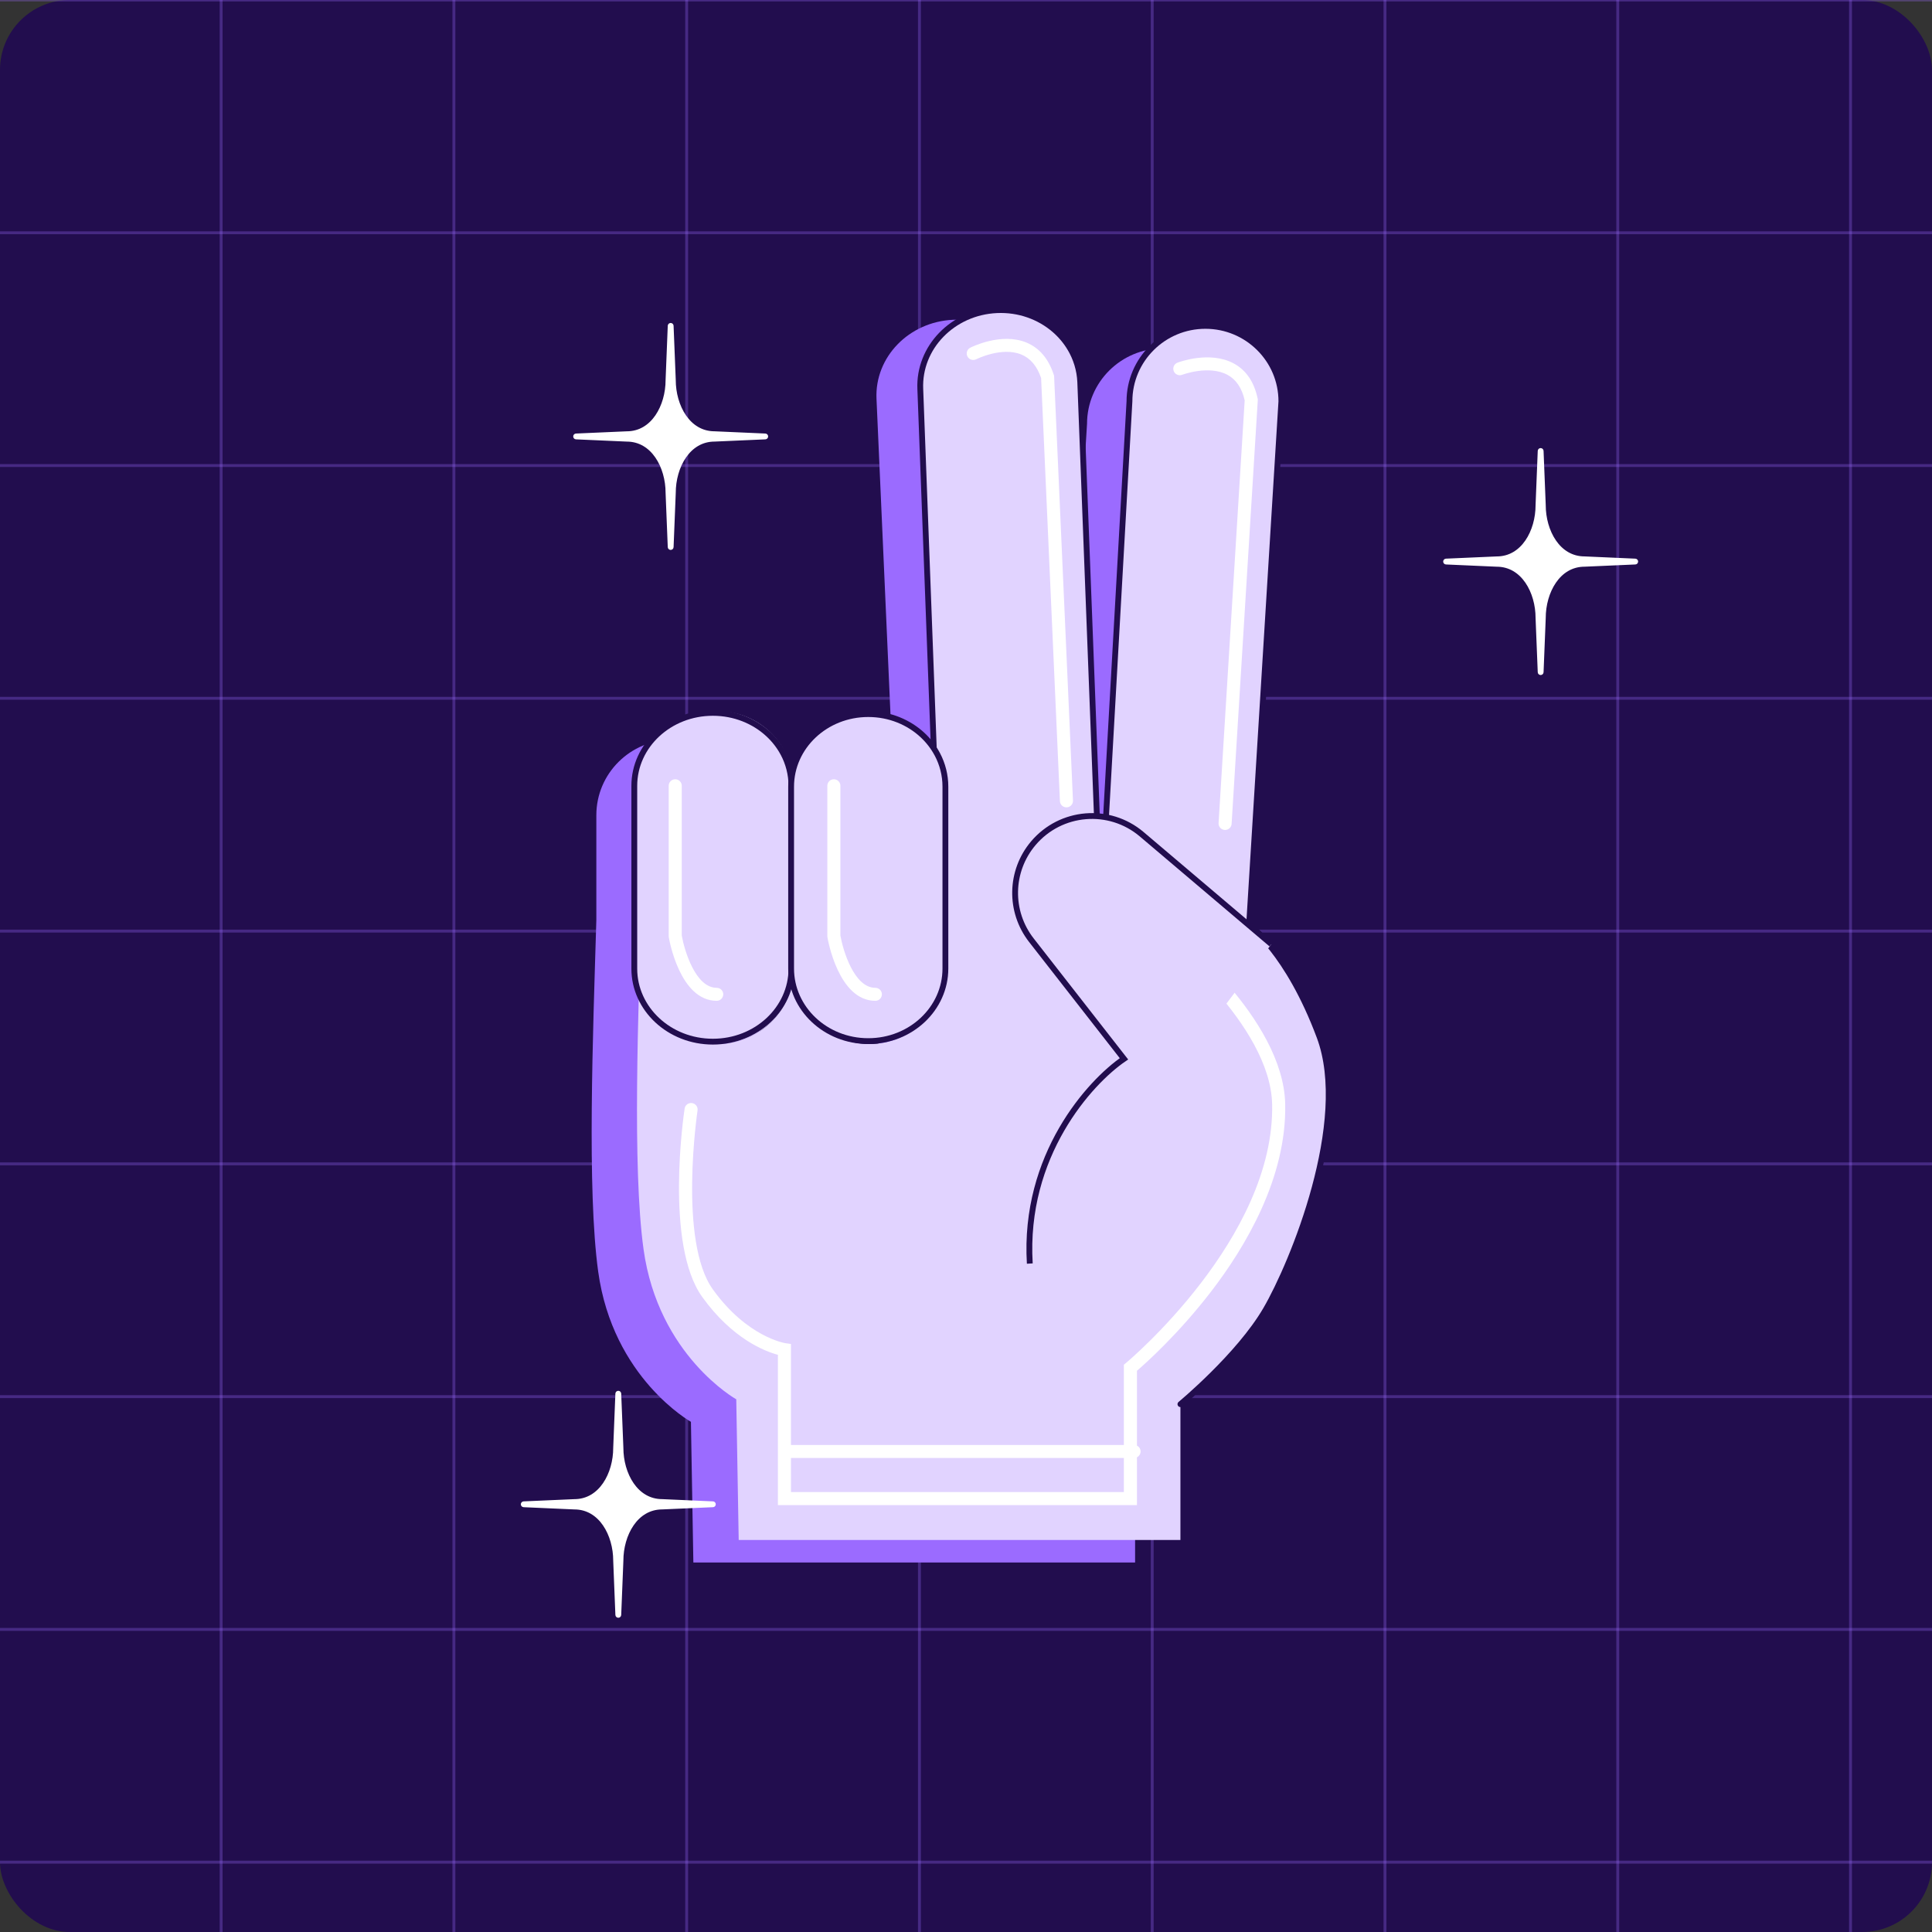 <svg width="664" height="664" viewBox="0 0 664 664" fill="none" xmlns="http://www.w3.org/2000/svg">
<rect x="0" y="0" width="664" height="664" fill="#333333" stroke="none"/>
<g clip-path="url(#clip0_967_77774)">
<rect width="664" height="664" rx="24" fill="#220D4E"/>
<path d="M156 0V1120" stroke="#9B6BFF" stroke-opacity="0.3" stroke-linecap="round"/>
<path d="M636 0V1120" stroke="#9B6BFF" stroke-opacity="0.3" stroke-linecap="round"/>
<path d="M236 0V1120" stroke="#9B6BFF" stroke-opacity="0.3" stroke-linecap="round"/>
<path d="M316 0V1120" stroke="#9B6BFF" stroke-opacity="0.3" stroke-linecap="round"/>
<path d="M396 0V1120" stroke="#9B6BFF" stroke-opacity="0.3" stroke-linecap="round"/>
<path d="M76 0V1120" stroke="#9B6BFF" stroke-opacity="0.3" stroke-linecap="round"/>
<path d="M556 0V1120" stroke="#9B6BFF" stroke-opacity="0.3" stroke-linecap="round"/>
<path d="M476 0V1120" stroke="#9B6BFF" stroke-opacity="0.3" stroke-linecap="round"/>
<path d="M916 0L-1004 -8.39259e-05" stroke="#9B6BFF" stroke-opacity="0.3" stroke-linecap="round"/>
<path d="M916 80L-1004 80" stroke="#9B6BFF" stroke-opacity="0.3" stroke-linecap="round"/>
<path d="M916 160L-1004 160" stroke="#9B6BFF" stroke-opacity="0.3" stroke-linecap="round"/>
<path d="M916 240L-1004 240" stroke="#9B6BFF" stroke-opacity="0.3" stroke-linecap="round"/>
<path d="M916 320L-1004 320" stroke="#9B6BFF" stroke-opacity="0.3" stroke-linecap="round"/>
<path d="M916 400L-1004 400" stroke="#9B6BFF" stroke-opacity="0.3" stroke-linecap="round"/>
<path d="M916 480L-1004 480" stroke="#9B6BFF" stroke-opacity="0.3" stroke-linecap="round"/>
<path d="M916 560L-1004 560" stroke="#9B6BFF" stroke-opacity="0.3" stroke-linecap="round"/>
<path d="M916 640L-1004 640" stroke="#9B6BFF" stroke-opacity="0.3" stroke-linecap="round"/>
<path d="M437.929 364.05C427.023 334.88 413.715 325.575 413.715 325.575V320.971C413.782 320.235 413.812 319.483 413.812 318.732L425.812 145.678C425.812 138.516 422.893 132.03 418.163 127.337C413.44 122.644 406.913 119.735 399.705 119.735C385.289 119.735 373.598 131.353 373.598 145.678L361.598 340.607C361.598 354.939 349.906 366.549 335.49 366.549C321.074 366.549 309.383 354.939 309.383 340.607C309.383 354.939 297.692 366.549 283.276 366.549C268.86 366.549 257.168 354.939 257.168 340.607V280.182C257.168 275.973 256.158 272.001 254.377 268.483L254.362 268.468C253.112 266.006 251.472 263.767 249.526 261.833C244.803 257.14 238.277 254.239 231.061 254.239C216.645 254.239 204.954 265.85 204.954 280.182V316.255C203.786 355.668 201.72 408.84 205.583 436.985C210.62 473.653 237.461 488.655 237.461 488.655L238.299 537H390.115V490.328C390.115 490.328 410.25 473.653 419.471 457.818C428.7 441.983 448.827 393.221 437.929 364.05Z" fill="#9B6BFF"/>
<path d="M326.084 270.365H323.838C323.838 269.912 323.823 269.465 323.801 269.019L326.016 268.729L326.114 269.175V269.339C326.084 269.681 326.076 270.023 326.076 270.365H326.084Z" fill="#220D4E"/>
<path d="M272.746 270.366V332.873C272.746 347.205 261.062 358.816 246.639 358.816C232.215 358.816 220.531 347.205 220.531 332.873V270.366C220.531 256.034 232.223 244.423 246.639 244.423C253.854 244.423 260.381 247.324 265.104 252.017C267.05 253.951 268.689 256.19 269.939 258.652L269.954 258.667C271.735 262.185 272.746 266.156 272.746 270.366Z" fill="#E1D3FF"/>
<path d="M356.211 134.603L364.619 324.346C365.254 338.664 353.467 350.809 338.282 351.481C323.098 352.154 310.283 341.1 309.648 326.782L301.24 137.039C300.606 122.721 312.4 110.576 327.577 109.904C335.174 109.567 342.173 112.16 347.353 116.629C349.488 118.47 351.313 120.63 352.738 123.031L352.754 123.045C354.785 126.477 356.025 130.397 356.211 134.603Z" fill="#9B6BFF"/>
<path d="M435.051 450.084C425.83 465.919 405.695 482.594 405.695 482.594V529.266H253.879L253.041 480.92C253.041 480.92 226.2 465.919 221.163 429.25C217.3 401.106 219.366 347.934 220.534 308.521V332.872C220.534 347.205 232.225 358.815 246.641 358.815C261.057 358.815 272.749 347.205 272.749 332.872C272.749 347.205 284.44 358.815 298.856 358.815C313.272 358.815 324.963 347.205 324.963 332.872C324.963 347.205 336.655 358.815 351.07 358.815C365.486 358.815 377.178 347.205 377.178 332.872L388.178 137.944C388.178 123.619 399.869 112.001 414.285 112.001C421.493 112.001 428.02 114.909 432.743 119.602C437.473 124.296 440.392 130.781 440.392 137.944L429.295 317.84C429.295 317.84 442.603 327.145 453.509 356.316C464.407 385.487 444.28 434.249 435.051 450.084Z" fill="#E1D3FF"/>
<path d="M405.695 482.594C405.695 482.594 425.83 465.919 435.051 450.084C444.28 434.249 464.407 385.487 453.509 356.316C442.603 327.145 429.295 317.84 429.295 317.84L440.392 137.944C440.392 130.781 437.473 124.296 432.743 119.602C428.02 114.909 421.493 112.001 414.285 112.001C399.869 112.001 388.178 123.619 388.178 137.944L377.178 332.872" stroke="#220D4E" stroke-width="2" stroke-linecap="round"/>
<path d="M390.744 517.277H267.356V465.629C262.925 464.447 251.713 460.162 241.353 445.755C228.39 427.726 235.014 382.892 235.298 380.988C235.485 379.768 236.623 378.927 237.851 379.113C239.078 379.299 239.924 380.43 239.737 381.65C239.669 382.096 233.098 426.596 245.006 443.16C256.795 459.56 269.781 461.605 269.916 461.628L271.839 461.903V463.837L271.847 512.807H386.254V469.036L387.062 468.366C387.571 467.942 438.214 425.488 437.211 379.485C436.612 352.099 399.442 322.72 399.068 322.43C398.095 321.672 397.922 320.266 398.693 319.299C399.457 318.332 400.872 318.161 401.845 318.927C403.446 320.177 441.058 349.92 441.702 379.396C442.256 404.655 428.117 428.463 416.156 443.993C404.958 458.526 393.821 468.478 390.752 471.118V517.277H390.744Z" fill="white"/>
<path d="M371.263 131.296L379.67 350.365C380.305 364.684 368.518 376.828 353.333 377.5C338.148 378.173 325.334 367.119 324.699 352.801L316.292 133.732C315.657 119.414 327.452 107.269 342.629 106.597C350.225 106.26 357.225 108.853 362.405 113.322C364.539 115.163 366.364 117.323 367.789 119.724L367.805 119.738C369.837 123.17 371.076 127.09 371.263 131.296Z" fill="#E1D3FF"/>
<path d="M379.67 350.365L371.263 131.296C371.076 127.091 369.837 123.17 367.806 119.738L367.789 119.724C366.364 117.323 364.539 115.163 362.405 113.322C357.225 108.854 350.225 106.26 342.629 106.597C327.452 107.269 315.657 119.414 316.292 133.732L321.001 259" stroke="#220D4E" stroke-width="2"/>
<path d="M269.11 258.781L269.188 258.925L269.203 258.938C270.99 262.3 272 266.08 272 270.082V332.92C272 346.711 259.985 358.001 245 358.001C230.015 358.001 218 346.711 218 332.92V270.082C218 256.291 230.023 245.001 245 245.001C252.486 245.001 259.242 247.821 264.122 252.367C266.133 254.24 267.823 256.405 269.11 258.781Z" fill="#E1D3FF" stroke="#220D4E" stroke-width="2"/>
<path d="M322.08 259.124L322.157 259.267L322.171 259.281C323.927 262.624 324.919 266.385 324.919 270.366V332.873C324.919 346.599 313.11 357.816 298.407 357.816C283.703 357.816 271.895 346.599 271.895 332.873V270.366C271.895 256.641 283.711 245.423 298.407 245.423C305.754 245.423 312.387 248.225 317.18 252.745C319.155 254.607 320.815 256.76 322.08 259.124Z" fill="#E1D3FF" stroke="#220D4E" stroke-width="2"/>
<path d="M420.91 285.242C419.67 285.166 418.731 284.109 418.807 282.877L427.778 137.597C426.837 133.395 424.859 130.449 421.891 128.843C415.477 125.361 406.387 128.779 406.295 128.811C405.135 129.253 403.836 128.681 403.39 127.529C402.943 126.376 403.518 125.085 404.678 124.642C405.131 124.469 415.817 120.464 424.038 124.921C428.283 127.225 431.04 131.278 432.233 136.978L432.297 137.272L423.289 283.153C423.213 284.386 422.15 285.319 420.91 285.242Z" fill="white"/>
<path d="M366.62 277.475C365.379 277.53 364.333 276.579 364.278 275.346L357.814 129.933C356.434 125.855 354.156 123.134 351.034 121.851C344.287 119.069 335.61 123.43 335.522 123.471C334.416 124.034 333.063 123.603 332.497 122.504C331.932 121.405 332.366 120.06 333.473 119.497C333.905 119.277 344.107 114.163 352.754 117.724C357.219 119.566 360.389 123.304 362.179 128.845L362.274 129.131L368.764 275.146C368.819 276.38 367.861 277.42 366.62 277.475Z" fill="white"/>
<path d="M246.325 343.962C233.66 343.962 230 322.988 229.85 322.095L229.82 321.731V270.054C229.82 268.819 230.823 267.822 232.066 267.822C233.308 267.822 234.311 268.819 234.311 270.054V321.538C235.224 326.707 239.042 339.5 246.325 339.5C247.567 339.5 248.57 340.496 248.57 341.731C248.57 342.966 247.567 343.962 246.325 343.962Z" fill="white"/>
<path d="M300.846 343.962C288.189 343.962 284.521 322.988 284.372 322.095L284.342 321.731V270.054C284.342 268.819 285.345 267.822 286.587 267.822C287.83 267.822 288.833 268.819 288.833 270.054V321.538C289.746 326.707 293.563 339.5 300.846 339.5C302.088 339.5 303.091 340.496 303.091 341.731C303.091 342.966 302.088 343.962 300.846 343.962Z" fill="white"/>
<path d="M389.76 501.077H270.234C268.991 501.077 267.988 500.08 267.988 498.846C267.988 497.611 268.991 496.614 270.234 496.614H389.76C391.003 496.614 392.005 497.611 392.005 498.846C392.005 500.08 391.003 501.077 389.76 501.077Z" fill="white"/>
<path d="M392.396 286.723L436.955 324.501L353.925 434.269C351.674 397.117 374.566 371.879 386.293 363.905L354.475 323.138C346.776 313.274 347.051 299.362 355.134 289.81C364.568 278.661 381.256 277.278 392.396 286.723Z" fill="#E1D3FF"/>
<path d="M436.955 324.501L392.396 286.723C381.256 277.278 364.568 278.661 355.134 289.81V289.81C347.051 299.362 346.776 313.274 354.475 323.138L386.293 363.905C374.566 371.879 351.674 397.117 353.925 434.269" stroke="#220D4E" stroke-width="2"/>
<path d="M212 555.02C212.011 555.288 212.232 555.5 212.5 555.5C212.768 555.5 212.989 555.288 213 555.02L213.746 536.402C213.746 536.395 213.746 536.388 213.746 536.382C213.746 531.953 214.984 527.402 217.343 523.972C219.694 520.552 223.144 518.263 227.612 518.263C227.619 518.263 227.627 518.263 227.634 518.263L245.022 517.5C245.289 517.488 245.5 517.268 245.5 517C245.5 516.732 245.289 516.512 245.022 516.5L227.634 515.732C227.631 515.732 227.627 515.731 227.623 515.731C227.619 515.731 227.616 515.731 227.612 515.731C223.144 515.731 219.694 513.442 217.343 510.023C214.984 506.593 213.746 502.041 213.746 497.613C213.746 497.606 213.746 497.6 213.746 497.593L213 478.98C212.989 478.712 212.768 478.5 212.5 478.5C212.232 478.5 212.011 478.712 212 478.98L211.254 497.598C211.254 497.6 211.254 497.601 211.254 497.603C211.254 497.608 211.254 497.613 211.254 497.618C211.254 502.047 210.016 506.598 207.657 510.028C205.306 513.448 201.856 515.737 197.388 515.737C197.381 515.737 197.373 515.737 197.366 515.737L179.978 516.5C179.711 516.512 179.5 516.732 179.5 517C179.5 517.268 179.711 517.488 179.978 517.5L197.366 518.268C197.373 518.269 197.38 518.269 197.388 518.269C201.856 518.269 205.306 520.558 207.657 523.977C210.016 527.407 211.254 531.959 211.254 536.387C211.254 536.394 211.254 536.4 211.254 536.407L212 555.02Z" fill="white" stroke="white" stroke-linejoin="round"/>
<path d="M529 231.02C529.011 231.288 529.232 231.5 529.5 231.5C529.768 231.5 529.989 231.288 530 231.02L530.746 212.402C530.746 212.395 530.746 212.388 530.746 212.382C530.746 207.953 531.984 203.402 534.343 199.972C536.694 196.552 540.144 194.263 544.612 194.263C544.619 194.263 544.627 194.263 544.634 194.263L562.022 193.5C562.289 193.488 562.5 193.268 562.5 193C562.5 192.732 562.289 192.512 562.022 192.5L544.634 191.732C544.631 191.732 544.627 191.731 544.623 191.731C544.619 191.731 544.616 191.731 544.612 191.731C540.144 191.731 536.694 189.442 534.343 186.023C531.984 182.593 530.746 178.041 530.746 173.613C530.746 173.606 530.746 173.6 530.746 173.593L530 154.98C529.989 154.712 529.768 154.5 529.5 154.5C529.232 154.5 529.011 154.712 529 154.98L528.254 173.598C528.254 173.6 528.254 173.601 528.254 173.603C528.254 173.608 528.254 173.613 528.254 173.618C528.254 178.047 527.016 182.598 524.657 186.028C522.306 189.448 518.856 191.737 514.388 191.737C514.381 191.737 514.373 191.737 514.366 191.737L496.978 192.5C496.711 192.512 496.5 192.732 496.5 193C496.5 193.268 496.711 193.488 496.978 193.5L514.366 194.268C514.373 194.269 514.38 194.269 514.388 194.269C518.856 194.269 522.306 196.558 524.657 199.977C527.016 203.407 528.254 207.959 528.254 212.387C528.254 212.394 528.254 212.4 528.254 212.407L529 231.02Z" fill="white" stroke="white" stroke-linejoin="round"/>
<path d="M230 188.02C230.011 188.288 230.232 188.5 230.5 188.5C230.768 188.5 230.989 188.288 231 188.02L231.746 169.402C231.746 169.395 231.746 169.388 231.746 169.382C231.746 164.953 232.984 160.402 235.343 156.972C237.694 153.552 241.144 151.263 245.612 151.263C245.619 151.263 245.627 151.263 245.634 151.263L263.022 150.5C263.289 150.488 263.5 150.268 263.5 150C263.5 149.732 263.289 149.512 263.022 149.5L245.634 148.732C245.631 148.732 245.627 148.731 245.623 148.731C245.619 148.731 245.616 148.731 245.612 148.731C241.144 148.731 237.694 146.442 235.343 143.023C232.984 139.593 231.746 135.041 231.746 130.613C231.746 130.606 231.746 130.6 231.746 130.593L231 111.98C230.989 111.712 230.768 111.5 230.5 111.5C230.232 111.5 230.011 111.712 230 111.98L229.254 130.598C229.254 130.6 229.254 130.601 229.254 130.603C229.254 130.608 229.254 130.613 229.254 130.618C229.254 135.047 228.016 139.598 225.657 143.028C223.306 146.448 219.856 148.737 215.388 148.737C215.381 148.737 215.373 148.737 215.366 148.737L197.978 149.5C197.711 149.512 197.5 149.732 197.5 150C197.5 150.268 197.711 150.488 197.978 150.5L215.366 151.268C215.373 151.269 215.38 151.269 215.388 151.269C219.856 151.269 223.306 153.558 225.657 156.977C228.016 160.407 229.254 164.959 229.254 169.387C229.254 169.394 229.254 169.4 229.254 169.407L230 188.02Z" fill="white" stroke="white" stroke-linejoin="round"/>
</g>
<defs>
<clipPath id="clip0_967_77774">
<rect width="664" height="664" fill="white"/>
</clipPath>
</defs>
</svg>
